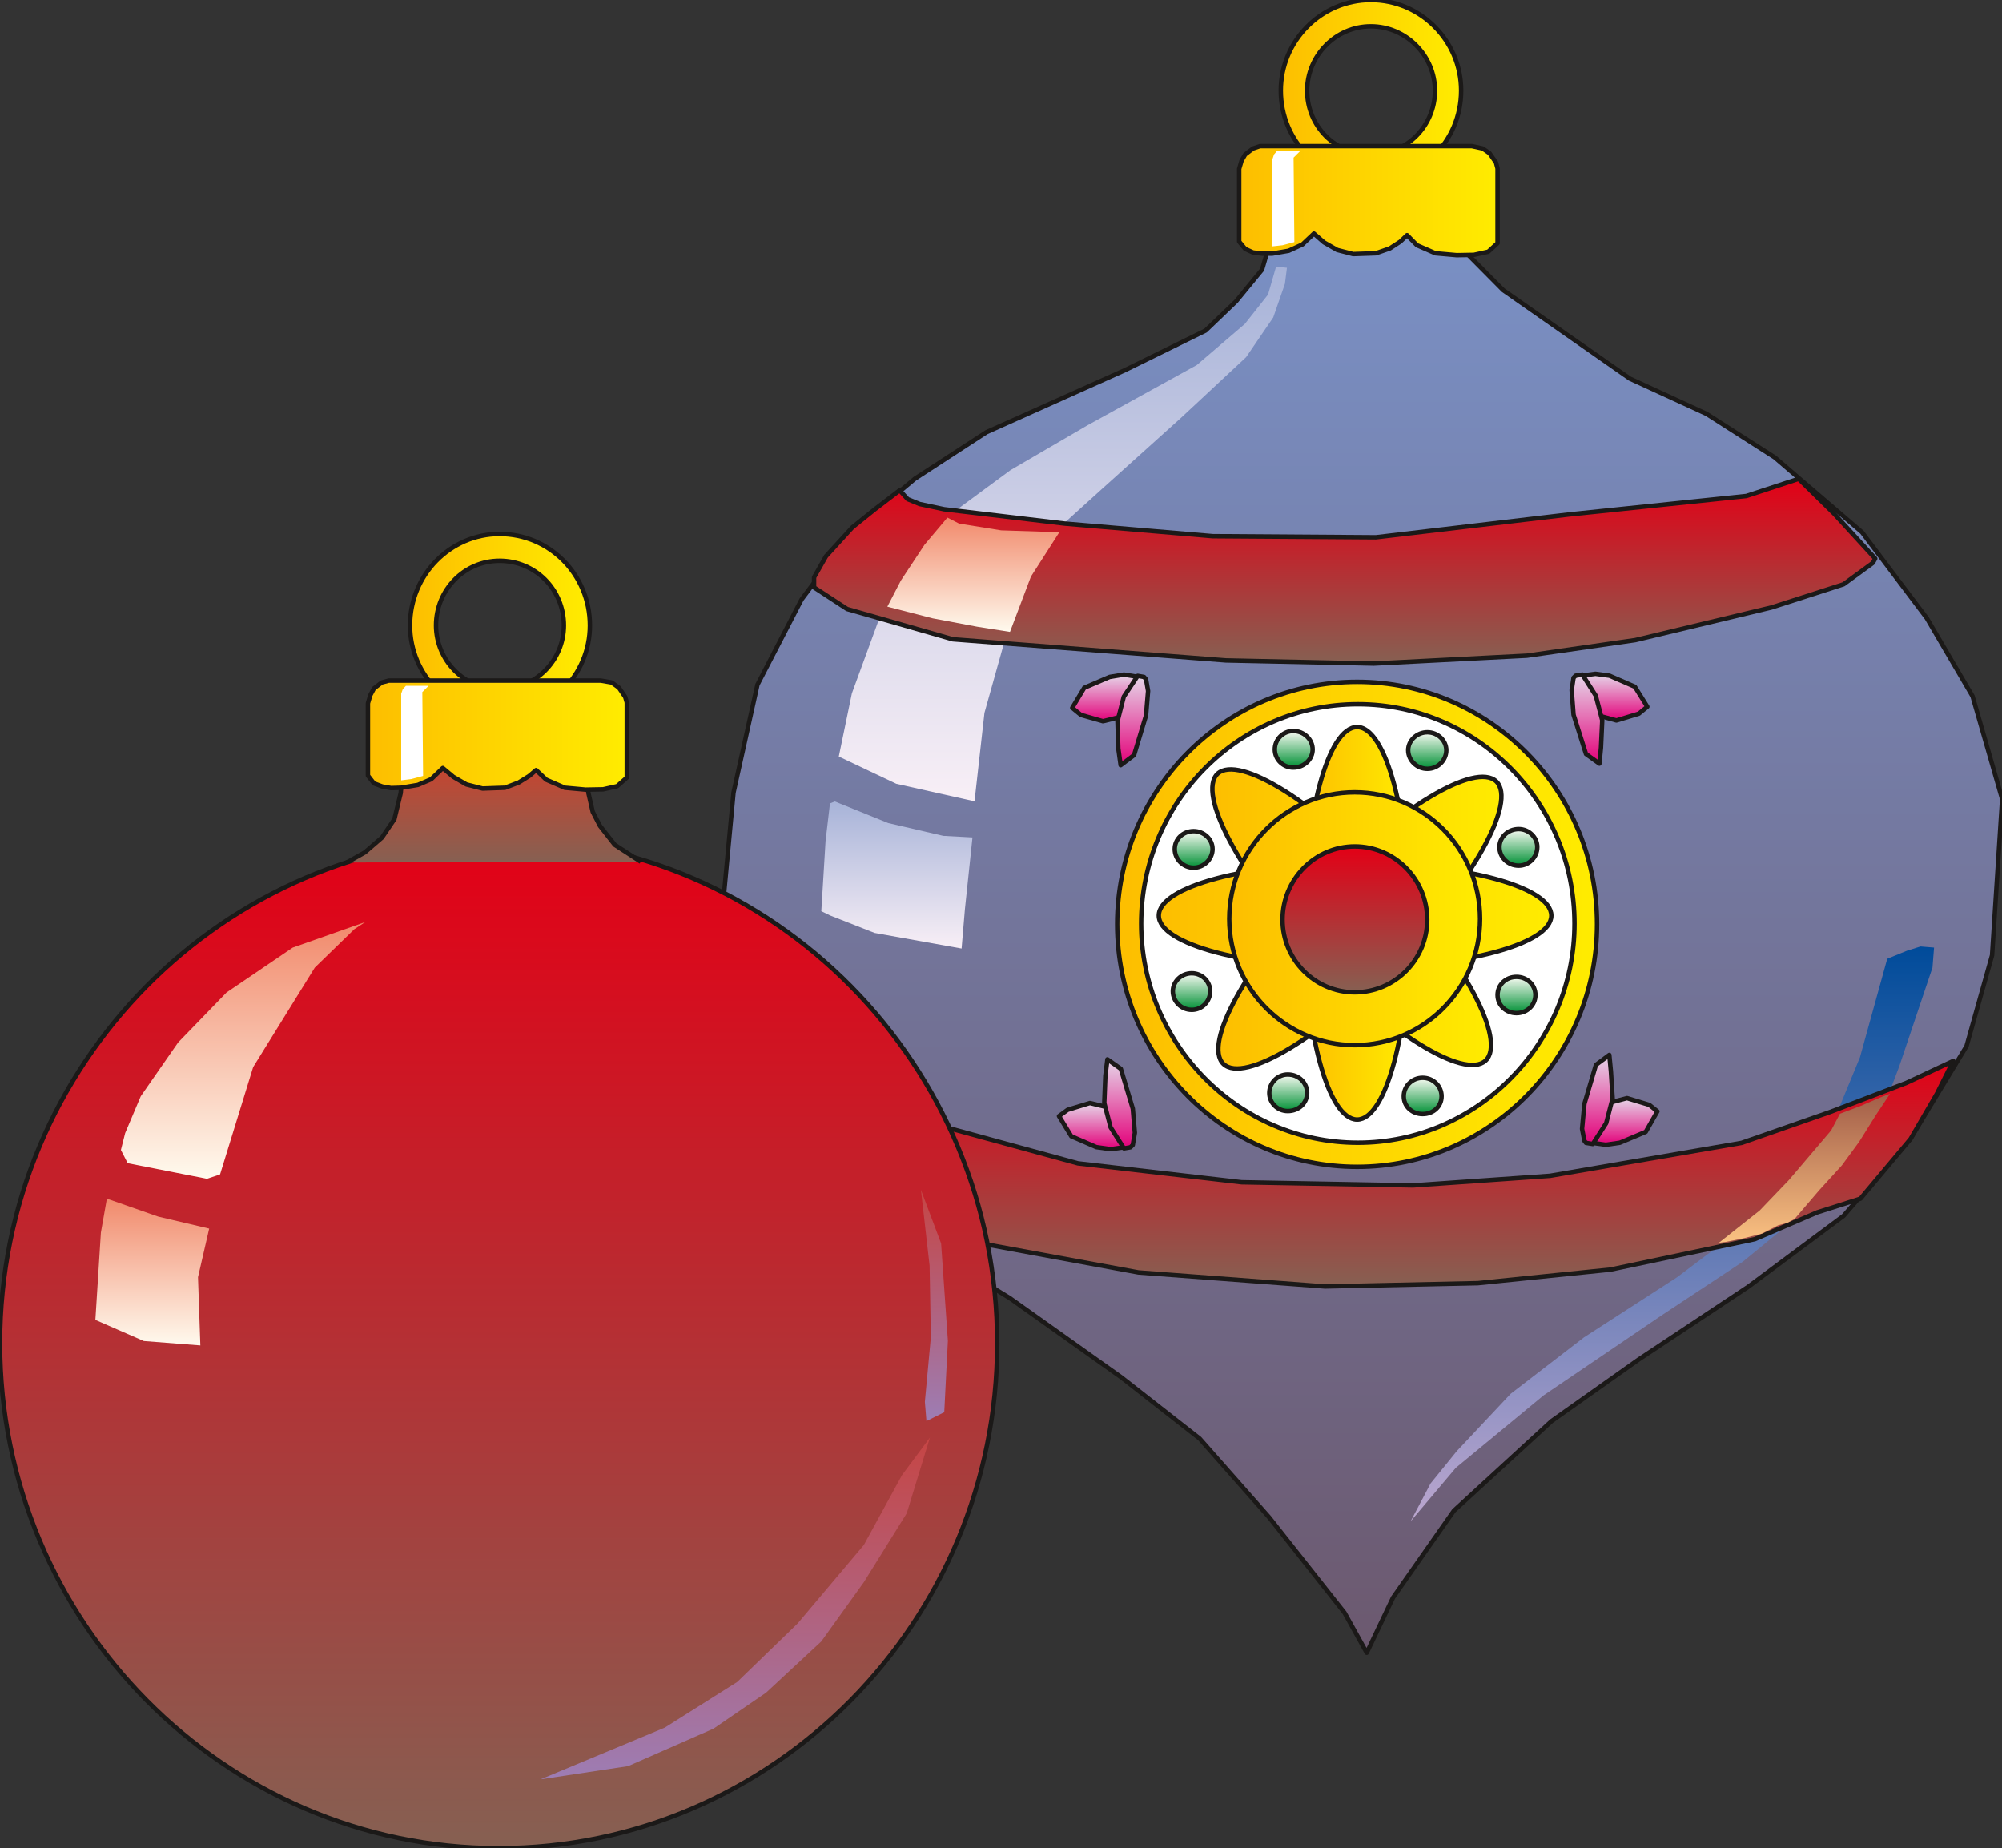 <svg xmlns="http://www.w3.org/2000/svg" version="1.2" width="480" height="443.15" viewBox="0 0 12700 11725" preserveAspectRatio="xMidYMid" fill-rule="evenodd" stroke-width="28.222" stroke-linejoin="round" xml:space="preserve"><rect x="0" y="0" width="12700" height="11725" fill="#333333" stroke="none"/><defs class="ClipPathGroup"><clipPath id="a" clipPathUnits="userSpaceOnUse"><path d="M0 0h12700v11725H0z"/></clipPath></defs><g class="SlideGroup"><g class="Slide" clip-path="url(#a)"><g class="Page"><g class="com.sun.star.drawing.PolyPolygonShape"><path class="BoundingBox" fill="none" d="M4556 1322h8147v9166H4556z"/><defs><linearGradient id="b" x1="8629" y1="10485" x2="8629" y2="1322" gradientUnits="userSpaceOnUse"><stop offset="0" style="stop-color:#6c596f"/><stop offset="1" style="stop-color:#7a91c6"/></linearGradient></defs><path style="fill:url(#b)" d="m8120 1323-114 388-165 201-193 185-513 252-877 393-454 295-389 325-330 441-280 541-152 685-96 1024 162 787 439 633 1248 763 708 503 496 388 442 501 477 604 141 254 167-350 386-551 620-569 554-392 693-460 605-450 424-490 356-587 162-576 64-991-188-653-290-495-411-545-554-475-432-276-487-224-803-561-224-226-76-214-1116-78Z"/><path fill="none" stroke="#1B1918" d="m8120 1323-114 388-165 201-193 185-513 252-877 393-454 295-389 325-330 441-280 541-152 685-96 1024 162 787 439 633 1248 763 708 503 496 388 442 501 477 604 141 254 167-350 386-551 620-569 554-392 693-460 605-450 424-490 356-587 162-576 64-991-188-653-290-495-411-545-554-475-432-276-487-224-803-561-224-226-76-214-1116-78Z"/></g><g class="com.sun.star.drawing.ClosedBezierShape"><path class="BoundingBox" fill="none" d="M8124-1h1147v1155H8124z"/><defs><linearGradient id="c" x1="9270" y1="576" x2="8124" y2="576" gradientUnits="userSpaceOnUse"><stop offset="0" style="stop-color:#ffec00"/><stop offset="1" style="stop-color:#fdbe00"/></linearGradient></defs><path style="fill:url(#c)" d="m9269 575-3 59-9 58-14 55-19 54-24 50-29 48-33 44-37 41-41 37-44 33-47 29-50 24-53 19-55 14-56 9-59 3-58-3-57-9-55-14-52-19-50-24-47-29-44-33-41-37-36-41-33-44-29-48-24-50-19-54-14-55-9-58-3-59 3-59 9-56 14-55 19-53 24-50 29-48 33-44 36-41 41-37 44-33 47-29 50-25 52-19 55-14 57-9 58-3 59 3 56 9 55 14 53 19 50 25 47 29 44 33 41 37 37 41 33 44 29 48 24 50 19 53 14 55 9 56 3 59Zm-166 0-2 42-6 40-10 39-14 38-17 36-20 33-24 31-26 29-29 26-31 24-34 20-35 17-38 14-39 10-40 6-42 2-41-2-41-6-38-10-38-14-35-17-33-20-31-24-29-26-26-29-23-31-20-33-17-36-14-38-10-39-6-40-2-42 2-41 6-40 10-39 14-37 17-36 20-33 23-32 26-29 29-26 31-24 33-21 35-17 38-14 38-11 41-6 41-2 42 2 40 6 39 11 38 14 35 17 34 21 31 24 29 26 26 29 24 32 20 33 17 36 14 37 10 39 6 40 2 41Z"/><path fill="none" stroke="#1B1918" d="M9269 575c0 321-257 577-573 577-315 0-571-256-571-577 0-316 256-575 571-575 316 0 573 259 573 575Zm0 0Z"/><path fill="none" stroke="#1B1918" d="M9103 575c0 226-182 407-407 407-224 0-404-181-404-407 0-221 180-408 404-408 225 0 407 187 407 408Z"/></g><g class="com.sun.star.drawing.PolyPolygonShape"><path class="BoundingBox" fill="none" d="M7860 926h1642v695H7860z"/><defs><linearGradient id="d" x1="9500" y1="1273" x2="7860" y2="1273" gradientUnits="userSpaceOnUse"><stop offset="0" style="stop-color:#ffec00"/><stop offset="1" style="stop-color:#fdbe00"/></linearGradient></defs><path style="fill:url(#d)" d="M9337 927H7993l-44 15-50 38-23 40-15 51v462l38 46 50 23 59 7h63l104-18 87-40 73-69 64 56 84 48 101 26 144-5 89-31 66-43 43-41 63 64 117 51 135 12 109-2 91-20 59-54v-474l-10-38-41-59-43-30-69-15Z"/><path fill="none" stroke="#1B1918" d="M9337 927H7993l-44 15-50 38-23 40-15 51v462l38 46 50 23 59 7h63l104-18 87-40 73-69 64 56 84 48 101 26 144-5 89-31 66-43 43-41 63 64 117 51 135 12 109-2 91-20 59-54v-474l-10-38-41-59-43-30-69-15Z"/></g><g class="com.sun.star.drawing.PolyPolygonShape"><path class="BoundingBox" fill="none" d="M8072 960h175v604h-175z"/><defs><linearGradient id="e" x1="8159" y1="1562" x2="8159" y2="959" gradientUnits="userSpaceOnUse"><stop offset="0" style="stop-color:#fff"/><stop offset="1" style="stop-color:#fff"/></linearGradient></defs><path style="fill:url(#e)" d="m8099 960-17 20-10 30v553l64-7 75-20-5-536 40-40h-147Z"/></g><g class="com.sun.star.drawing.PolyPolygonShape"><path class="BoundingBox" fill="none" d="M5321 1692h2844v3393H5321z"/><defs><linearGradient id="f" x1="6742" y1="5084" x2="6742" y2="1692" gradientUnits="userSpaceOnUse"><stop offset="0" style="stop-color:#f8eff6"/><stop offset="1" style="stop-color:#a7b3d8"/></linearGradient></defs><path style="fill:url(#f)" d="m8095 1692-51 177-147 186-305 261-693 382-489 285-338 249-492 686-176 481-83 401 365 173 496 111 63-561 145-517 289-622 314-284 500-450 412-384 172-252 74-213 13-102-69-7Z"/></g><g class="com.sun.star.drawing.PolyPolygonShape"><path class="BoundingBox" fill="none" d="M5163 3037h6735v1175H5163z"/><defs><linearGradient id="g" x1="8530" y1="4210" x2="8530" y2="3038" gradientUnits="userSpaceOnUse"><stop offset="0" style="stop-color:#866052"/><stop offset="1" style="stop-color:#e30016"/></linearGradient></defs><path style="fill:url(#g)" d="m5164 3727 210 137 671 192 1732 134 938 20 971-50 688-99 864-207 457-147 185-135 16-28-262-286-224-220-332 109-1123 117-1227 145-1035-7-939-80-765-91-155-33-76-31-51-56-157 120-143 115-167 183-76 134v64Z"/><path fill="none" stroke="#1B1918" d="m5164 3727 210 137 671 192 1732 134 938 20 971-50 688-99 864-207 457-147 185-135 16-28-262-286-224-220-332 109-1123 117-1227 145-1035-7-939-80-765-91-155-33-76-31-51-56-157 120-143 115-167 183-76 134v64Z"/></g><g class="com.sun.star.drawing.PolyPolygonShape"><path class="BoundingBox" fill="none" d="M5629 3283h1093v727H5629z"/><defs><linearGradient id="h" x1="6174" y1="4008" x2="6174" y2="3283" gradientUnits="userSpaceOnUse"><stop offset="0" style="stop-color:#fffaee"/><stop offset="1" style="stop-color:#f1896b"/></linearGradient></defs><path style="fill:url(#h)" d="m6010 3284-145 172-150 227-86 166 288 74 281 53 209 33 133-351 180-281-369-12-267-43-74-38Z"/></g><g class="com.sun.star.drawing.PolyPolygonShape"><path class="BoundingBox" fill="none" d="M8948 6005h3322v3649H8948z"/><defs><linearGradient id="i" x1="10608" y1="9653" x2="10608" y2="6005" gradientUnits="userSpaceOnUse"><stop offset="0" style="stop-color:#bca7cf"/><stop offset="1" style="stop-color:#004b9a"/></linearGradient></defs><path style="fill:url(#i)" d="m8948 9653 287-340 557-460 749-508 516-341 468-384 371-452 152-402 211-627 10-127-86-7-86 27-125 51-173 625-198 480-321 432-642 484-590 381-465 358-341 363-167 206-127 241Z"/></g><g class="com.sun.star.drawing.PolyPolygonShape"><path class="BoundingBox" fill="none" d="M4708 6730h7685v1434H4708z"/><defs><linearGradient id="j" x1="8550" y1="8161" x2="8550" y2="6730" gradientUnits="userSpaceOnUse"><stop offset="0" style="stop-color:#866052"/><stop offset="1" style="stop-color:#e30016"/></linearGradient></defs><path style="fill:url(#j)" d="m5194 7486 937 386 1091 201 1183 89 970-21 841-86 916-193 396-170 274-87 318-379 167-287 104-208-297 139-487 186-559 195-1215 209-869 61-1087-20-1039-120-1025-280-1104-363 485 748Z"/><path fill="none" stroke="#1B1918" d="m5194 7486 937 386 1091 201 1183 89 970-21 841-86 916-193 396-170 274-87 318-379 167-287 104-208-297 139-487 186-559 195-1215 209-869 61-1087-20-1039-120-1025-280-1104-363 485 748Z"/></g><g class="com.sun.star.drawing.PolyPolygonShape"><path class="BoundingBox" fill="none" d="M5210 5085h960v934h-960z"/><defs><linearGradient id="k" x1="5689" y1="6017" x2="5689" y2="5084" gradientUnits="userSpaceOnUse"><stop offset="0" style="stop-color:#f8eff6"/><stop offset="1" style="stop-color:#a7b3d8"/></linearGradient></defs><path style="fill:url(#k)" d="m5296 5085 339 137 349 81 185 10-48 456-21 249-552-99-280-110-58-28 27-445 28-239 31-12Z"/></g><g class="com.sun.star.drawing.PolyPolygonShape"><path class="BoundingBox" fill="none" d="M10904 6939h1087v947h-1087z"/><defs><linearGradient id="l" x1="11447" y1="7885" x2="11447" y2="6939" gradientUnits="userSpaceOnUse"><stop offset="0" style="stop-color:#fbc282"/><stop offset="1" style="stop-color:#a25d48"/></linearGradient></defs><path style="fill:url(#l)" d="m10904 7885 259-205 186-194 267-314 56-106 130-49 135-58 53-20-91 137-105 168-110 150-144 158-155 181-46 25-59 16-104 53-118 30-114 23-40 5Z"/></g><g class="com.sun.star.drawing.ClosedBezierShape"><path class="BoundingBox" fill="none" d="M7086 4325h3047v3080H7086z"/><defs><linearGradient id="m" x1="10132" y1="5864" x2="7085" y2="5864" gradientUnits="userSpaceOnUse"><stop offset="0" style="stop-color:#ffec00"/><stop offset="1" style="stop-color:#fdbe00"/></linearGradient></defs><path style="fill:url(#m)" d="m10131 5863-8 157-23 153-38 148-51 141-64 135-76 127-88 118-98 110-109 99-117 89-125 77-133 65-140 52-146 38-151 23-155 8-155-8-151-23-146-38-140-52-133-65-125-77-117-89-109-99-98-110-88-118-76-127-64-135-51-141-38-148-23-153-8-157 8-157 23-152 38-147 51-141 64-135 76-127 88-118 98-109 109-99 117-89 125-77 133-65 140-52 146-38 151-23 155-8 155 8 151 23 146 38 140 52 133 65 125 77 117 89 109 99 98 109 88 118 76 127 64 135 51 141 38 147 23 152 8 157Z"/><path fill="none" stroke="#1B1918" d="M10131 5863c0 850-683 1540-1522 1540s-1522-690-1522-1540c0-847 683-1537 1522-1537s1522 690 1522 1537Z"/></g><g class="com.sun.star.drawing.ClosedBezierShape"><path class="BoundingBox" fill="none" d="M7238 4467h2752v2785H7238z"/><defs><linearGradient id="n" x1="8613" y1="7250" x2="8613" y2="4468" gradientUnits="userSpaceOnUse"><stop offset="0" style="stop-color:#fff"/><stop offset="1" style="stop-color:#fff"/></linearGradient></defs><path style="fill:url(#n)" d="m9988 5860-7 141-21 138-34 132-46 128-58 121-69 115-79 107-89 99-98 90-106 80-113 70-120 59-126 47-132 35-136 21-140 7-140-7-137-21-131-35-127-47-120-59-113-70-106-80-98-90-89-99-79-107-69-115-58-121-46-128-34-132-21-138-7-141 7-142 21-138 34-134 46-127 58-122 69-115 79-107 89-99 98-90 106-80 113-70 120-58 127-47 131-35 137-21 140-7 140 7 136 21 132 35 126 47 120 58 113 70 106 80 98 90 89 99 79 107 69 115 58 122 46 127 34 134 21 138 7 142Z"/><path fill="none" stroke="#1B1918" d="M9988 5860c0 762-617 1390-1374 1390-758 0-1375-628-1375-1390 0-768 617-1392 1375-1392 757 0 1374 624 1374 1392Z"/></g><g class="com.sun.star.drawing.ClosedBezierShape"><path class="BoundingBox" fill="none" d="M7350 5475h2493v667H7350z"/><defs><linearGradient id="o" x1="9841" y1="5808" x2="7351" y2="5808" gradientUnits="userSpaceOnUse"><stop offset="0" style="stop-color:#ffec00"/><stop offset="1" style="stop-color:#fdbe00"/></linearGradient></defs><path style="fill:url(#o)" d="m8595 6140-250-7-234-19-211-31-184-40-81-24-71-25-63-28-52-28-42-31-17-16-14-16-11-16-8-16-4-17-2-17 2-17 4-17 8-17 11-16 14-16 17-16 42-31 52-29 63-27 71-26 81-23 184-41 211-31 234-19 250-7 251 7 234 19 211 31 185 41 80 23 72 26 62 27 53 29 42 31 17 16 14 16 11 16 8 17 4 17 2 17-2 17-4 17-8 16-11 16-14 16-17 16-42 31-53 28-62 28-72 25-80 24-185 40-211 31-234 19-251 7Z"/><path fill="none" stroke="#1B1918" d="M8595 6140c-686 0-1244-149-1244-331 0-184 558-333 1244-333 687 0 1246 149 1246 333 0 182-559 331-1246 331Z"/></g><g class="com.sun.star.drawing.ClosedBezierShape"><path class="BoundingBox" fill="none" d="M7728 4928h1799v1853H7728z"/><defs><linearGradient id="p" x1="9526" y1="5854" x2="7728" y2="5854" gradientUnits="userSpaceOnUse"><stop offset="0" style="stop-color:#ffec00"/><stop offset="1" style="stop-color:#fdbe00"/></linearGradient></defs><path style="fill:url(#p)" d="m8867 6084-179 175-177 155-169 131-157 105-73 41-69 34-63 26-57 18-52 9-23 1-21-1-19-3-18-6-15-8-14-11-11-13-8-15-7-17-4-20-2-21v-23l8-51 15-59 24-64 31-69 39-75 98-161 125-173 148-182 169-184 180-176 177-154 169-131 157-104 73-42 69-33 63-26 57-18 51-9 23-1 22 1 19 4 17 5 16 8 13 11 11 13 9 16 7 17 4 19 2 22-1 23-7 51-15 58-24 65-32 69-39 74-98 161-125 173-148 181-169 184Z"/><path fill="none" stroke="#1B1918" d="M8867 6084c-478 493-974 793-1106 666-131-127 148-635 625-1127 479-495 974-791 1106-665 132 129-150 635-625 1126Z"/></g><g class="com.sun.star.drawing.ClosedBezierShape"><path class="BoundingBox" fill="none" d="M7690 4881h1771v1878H7690z"/><defs><linearGradient id="q" x1="9460" y1="5819" x2="7689" y2="5819" gradientUnits="userSpaceOnUse"><stop offset="0" style="stop-color:#ffec00"/><stop offset="1" style="stop-color:#fdbe00"/></linearGradient></defs><path style="fill:url(#q)" d="m8817 5593 167 187 145 183 122 175 97 162 37 75 30 70 23 65 14 58 7 52-1 23-2 21-4 20-7 17-9 15-12 13-13 11-16 8-18 5-19 3-21 1-24-2-51-9-57-19-63-27-68-35-72-42-156-107-167-133-174-158-176-179-166-188-144-184-121-175-96-163-37-74-30-70-23-65-14-58-7-51v-23l2-22 5-19 6-17 9-15 11-13 14-10 16-8 17-5 20-3 21-1 23 2 51 10 58 18 62 27 68 35 73 43 155 106 167 134 173 157 175 179Z"/><path fill="none" stroke="#1B1918" d="M8817 5593c470 498 742 1009 607 1136-134 124-627-180-1095-683-468-502-736-1012-605-1137 135-123 627 181 1093 684Z"/></g><g class="com.sun.star.drawing.ClosedBezierShape"><path class="BoundingBox" fill="none" d="M8272 4612h672v2493h-672z"/><defs><linearGradient id="r" x1="8943" y1="5858" x2="8271" y2="5858" gradientUnits="userSpaceOnUse"><stop offset="0" style="stop-color:#ffec00"/><stop offset="1" style="stop-color:#fdbe00"/></linearGradient></defs><path style="fill:url(#r)" d="m8942 5861-7 249-19 233-31 211-41 184-24 80-25 72-28 63-29 52-30 42-16 17-16 14-16 11-17 8-17 4-17 2-17-2-17-4-17-8-16-11-16-14-16-17-31-42-29-52-28-63-26-72-24-80-41-184-31-211-20-233-7-249 7-252 20-234 31-212 41-185 24-80 26-72 28-63 29-52 31-42 16-17 16-14 16-11 17-8 17-4 17-2 17 2 17 4 17 8 16 11 16 14 16 17 30 42 29 52 28 63 25 72 24 80 41 185 31 212 19 234 7 252Z"/><path fill="none" stroke="#1B1918" d="M8942 5861c0 683-150 1242-333 1242-184 0-336-559-336-1242 0-690 152-1248 336-1248 183 0 333 558 333 1248Z"/></g><g class="com.sun.star.drawing.ClosedBezierShape"><path class="BoundingBox" fill="none" d="M8932 4645h245v235h-245z"/><defs><linearGradient id="s" x1="9054" y1="4878" x2="9054" y2="4646" gradientUnits="userSpaceOnUse"><stop offset="0" style="stop-color:#009035"/><stop offset="1" style="stop-color:#f9fbf3"/></linearGradient></defs><path style="fill:url(#s)" d="m9175 4760-1 12-1 11-3 12-4 10-6 11-6 9-6 10-8 8-9 8-9 7-10 6-10 5-11 4-12 3-12 1-12 1-12-1-12-1-12-3-11-4-11-5-10-6-9-7-9-8-8-8-7-10-6-9-5-11-4-10-4-12-1-11-1-12 1-11 1-11 4-11 4-11 5-9 6-10 7-9 8-8 9-7 9-7 10-6 11-5 11-4 12-3 12-1 12-1 12 1 12 1 12 3 11 4 10 5 10 6 9 7 9 7 8 8 6 9 6 10 6 9 4 11 3 11 1 11 1 11Z"/><path fill="none" stroke="#1B1918" d="M9175 4760c0 64-54 118-120 118-67 0-122-54-122-118 0-61 55-114 122-114 66 0 120 53 120 114Z"/></g><g class="com.sun.star.drawing.ClosedBezierShape"><path class="BoundingBox" fill="none" d="M9511 5259h243v235h-243z"/><defs><linearGradient id="t" x1="9632" y1="5492" x2="9632" y2="5260" gradientUnits="userSpaceOnUse"><stop offset="0" style="stop-color:#009035"/><stop offset="1" style="stop-color:#f9fbf3"/></linearGradient></defs><path style="fill:url(#t)" d="m9752 5374-1 12-1 11-3 12-4 10-5 11-6 9-7 10-8 8-8 8-9 7-10 6-10 5-11 4-11 3-12 1-12 1-13-1-12-1-12-3-11-4-11-5-10-6-9-7-9-8-8-8-7-10-6-9-5-11-4-10-3-12-1-11-1-12 1-11 1-11 3-11 4-11 5-9 6-10 7-9 8-8 9-7 9-7 10-6 11-5 11-4 12-3 12-1 13-1 12 1 12 1 11 3 11 4 10 5 10 6 9 7 8 7 8 8 7 9 6 10 5 9 4 11 3 11 1 11 1 11Z"/><path fill="none" stroke="#1B1918" d="M9752 5374c0 64-53 118-118 118-69 0-122-54-122-118 0-61 53-114 122-114 65 0 118 53 118 114Z"/></g><g class="com.sun.star.drawing.ClosedBezierShape"><path class="BoundingBox" fill="none" d="M8086 4637h243v235h-243z"/><defs><linearGradient id="u" x1="8207" y1="4870" x2="8207" y2="4638" gradientUnits="userSpaceOnUse"><stop offset="0" style="stop-color:#009035"/><stop offset="1" style="stop-color:#f9fbf3"/></linearGradient></defs><path style="fill:url(#u)" d="m8327 4755-1 12-2 11-3 11-4 11-5 10-6 10-7 8-8 8-9 8-10 6-10 6-11 5-11 4-11 3-13 1-12 1-12-1-11-1-12-3-10-4-10-5-10-6-9-6-8-8-8-8-7-8-6-10-5-10-4-11-3-11-1-11-1-12 1-12 1-11 3-12 4-10 5-10 6-10 7-9 8-9 8-7 9-7 10-6 10-5 10-4 12-3 11-1 12-1 12 1 13 1 11 3 11 4 11 5 10 6 10 7 9 7 8 9 7 9 6 10 5 10 4 10 3 12 2 11 1 12Z"/><path fill="none" stroke="#1B1918" d="M8327 4755c0 64-56 115-123 115-64 0-117-51-117-115s53-117 117-117c67 0 123 53 123 117Z"/></g><g class="com.sun.star.drawing.ClosedBezierShape"><path class="BoundingBox" fill="none" d="M7451 5272h243v235h-243z"/><defs><linearGradient id="v" x1="7572" y1="5505" x2="7572" y2="5273" gradientUnits="userSpaceOnUse"><stop offset="0" style="stop-color:#009035"/><stop offset="1" style="stop-color:#f9fbf3"/></linearGradient></defs><path style="fill:url(#v)" d="m7692 5387-1 12-2 11-3 12-4 10-5 11-6 9-7 10-8 8-9 8-9 7-10 6-10 5-11 4-11 3-12 1-12 1-12-1-12-1-12-3-11-4-11-5-9-6-10-7-8-8-8-8-7-10-6-9-5-11-4-10-3-12-1-11-1-12 1-12 1-11 3-11 4-11 5-10 6-9 7-9 8-8 8-7 10-7 9-5 11-5 11-4 12-3 12-1 12-1 12 1 12 1 11 3 11 4 10 5 10 5 9 7 9 7 8 8 7 9 6 9 5 10 4 11 3 11 2 11 1 12Z"/><path fill="none" stroke="#1B1918" d="M7692 5387c0 64-56 118-120 118-67 0-120-54-120-118s53-114 120-114c64 0 120 50 120 114Z"/></g><g class="com.sun.star.drawing.ClosedBezierShape"><path class="BoundingBox" fill="none" d="M7439 6174h240v235h-240z"/><defs><linearGradient id="w" x1="7558" y1="6407" x2="7558" y2="6175" gradientUnits="userSpaceOnUse"><stop offset="0" style="stop-color:#009035"/><stop offset="1" style="stop-color:#f9fbf3"/></linearGradient></defs><path style="fill:url(#w)" d="m7677 6289-1 12-1 11-3 12-4 10-5 11-6 9-6 10-8 8-8 8-9 7-10 6-10 5-11 4-11 3-12 1-12 1-12-1-12-1-12-3-11-4-11-5-9-6-10-7-8-8-8-8-7-10-6-9-5-11-4-10-3-12-1-11-1-12 1-11 1-11 3-11 4-11 5-9 6-10 7-9 8-8 8-7 10-7 9-6 11-5 11-4 12-3 12-1 12-1 12 1 12 1 11 3 11 4 10 5 10 6 9 7 8 7 8 8 6 9 6 10 5 9 4 11 3 11 1 11 1 11Z"/><path fill="none" stroke="#1B1918" d="M7677 6289c0 64-51 118-117 118-67 0-120-54-120-118 0-61 53-114 120-114 66 0 117 53 117 114Z"/></g><g class="com.sun.star.drawing.ClosedBezierShape"><path class="BoundingBox" fill="none" d="M8051 6816h243v235h-243z"/><defs><linearGradient id="x" x1="8172" y1="7049" x2="8172" y2="6817" gradientUnits="userSpaceOnUse"><stop offset="0" style="stop-color:#009035"/><stop offset="1" style="stop-color:#f9fbf3"/></linearGradient></defs><path style="fill:url(#x)" d="m8292 6934-1 12-1 11-3 11-4 11-5 10-6 10-7 8-8 9-9 7-9 6-10 6-11 5-12 4-12 3-12 1-13 1-12-1-11-1-12-3-10-4-10-5-10-6-9-6-8-7-8-9-7-8-6-10-5-10-4-11-3-11-1-11-1-12 1-12 1-11 3-12 4-10 5-10 6-10 7-9 8-8 8-8 9-7 10-6 10-5 10-4 12-3 11-1 12-1 13 1 12 1 12 3 12 4 11 5 10 6 9 7 9 8 8 8 7 9 6 10 5 10 4 10 3 12 1 11 1 12Z"/><path fill="none" stroke="#1B1918" d="M8292 6934c0 64-53 115-123 115-64 0-117-51-117-115s53-117 117-117c70 0 123 53 123 117Z"/></g><g class="com.sun.star.drawing.ClosedBezierShape"><path class="BoundingBox" fill="none" d="M8904 6837h243v233h-243z"/><defs><linearGradient id="y" x1="9025" y1="7068" x2="9025" y2="6838" gradientUnits="userSpaceOnUse"><stop offset="0" style="stop-color:#009035"/><stop offset="1" style="stop-color:#f9fbf3"/></linearGradient></defs><path style="fill:url(#y)" d="m9145 6955-1 12-1 12-3 11-4 10-5 10-6 9-7 9-8 8-8 7-10 6-9 6-11 4-11 4-12 3-12 1-12 1-12-1-12-1-12-3-11-4-11-4-9-6-10-6-8-7-8-8-7-9-6-9-5-10-4-10-3-11-1-12-1-12 1-12 1-11 3-12 4-10 5-10 6-10 7-9 8-8 8-8 10-7 9-6 11-5 11-4 12-3 12-1 12-1 12 1 12 1 12 3 11 4 11 5 9 6 10 7 8 8 8 8 7 9 6 10 5 10 4 10 3 12 1 11 1 12Z"/><path fill="none" stroke="#1B1918" d="M9145 6955c0 65-53 113-120 113s-120-48-120-113c0-64 53-117 120-117s120 53 120 117Z"/></g><g class="com.sun.star.drawing.ClosedBezierShape"><path class="BoundingBox" fill="none" d="M9499 6197h243v233h-243z"/><defs><linearGradient id="z" x1="9620" y1="6428" x2="9620" y2="6198" gradientUnits="userSpaceOnUse"><stop offset="0" style="stop-color:#009035"/><stop offset="1" style="stop-color:#f9fbf3"/></linearGradient></defs><path style="fill:url(#z)" d="m9740 6313-1 12-1 11-3 11-4 11-5 10-6 10-7 8-8 9-8 7-10 6-9 6-11 5-11 4-12 3-12 1-12 1-12-1-12-1-12-3-11-4-11-5-9-6-10-6-8-7-8-9-7-8-6-10-5-10-4-11-3-11-1-11-1-12 1-12 1-12 3-11 4-10 5-10 6-10 7-9 8-8 8-7 10-7 9-5 11-5 11-4 12-3 12-1 12-1 12 1 12 1 12 3 11 4 11 5 9 5 10 7 8 7 8 8 7 9 6 10 5 10 4 10 3 11 1 12 1 12Z"/><path fill="none" stroke="#1B1918" d="M9740 6313c0 64-53 115-120 115s-120-51-120-115c0-65 53-115 120-115s120 50 120 115Z"/></g><g class="com.sun.star.drawing.PolyPolygonShape"><path class="BoundingBox" fill="none" d="M10093 6966h423v299h-423z"/><defs><linearGradient id="A" x1="10304" y1="7263" x2="10304" y2="6967" gradientUnits="userSpaceOnUse"><stop offset="0" style="stop-color:#e30079"/><stop offset="1" style="stop-color:#e6d8ea"/></linearGradient></defs><path style="fill:url(#A)" d="m10208 6997 113-30 142 43 51 41-74 130-164 69-89 13-93-13 114-253Z"/><path fill="none" stroke="#1B1918" d="m10208 6997 113-30 142 43 51 41-74 130-164 69-89 13-93-13 114-253Z"/></g><g class="com.sun.star.drawing.PolyPolygonShape"><path class="BoundingBox" fill="none" d="M6801 4279h423v299h-423z"/><defs><linearGradient id="B" x1="7012" y1="4576" x2="7012" y2="4280" gradientUnits="userSpaceOnUse"><stop offset="0" style="stop-color:#e30079"/><stop offset="1" style="stop-color:#e6d8ea"/></linearGradient></defs><path style="fill:url(#B)" d="m7110 4548-113 28-140-40-55-45 76-127 161-69 91-15 92 15-112 253Z"/><path fill="none" stroke="#1B1918" d="m7110 4548-113 28-140-40-55-45 76-127 161-69 91-15 92 15-112 253Z"/></g><g class="com.sun.star.drawing.PolyPolygonShape"><path class="BoundingBox" fill="none" d="M10029 4274h423v299h-423z"/><defs><linearGradient id="C" x1="10240" y1="4571" x2="10240" y2="4275" gradientUnits="userSpaceOnUse"><stop offset="0" style="stop-color:#e30079"/><stop offset="1" style="stop-color:#e6d8ea"/></linearGradient></defs><path style="fill:url(#C)" d="m10144 4541 110 30 142-43 54-44-79-127-161-70-89-12-91 12 114 254Z"/><path fill="none" stroke="#1B1918" d="m10144 4541 110 30 142-43 54-44-79-127-161-70-89-12-91 12 114 254Z"/></g><g class="com.sun.star.drawing.PolyPolygonShape"><path class="BoundingBox" fill="none" d="M10035 6692h197v568h-197z"/><defs><linearGradient id="D" x1="10133" y1="7257" x2="10133" y2="6692" gradientUnits="userSpaceOnUse"><stop offset="0" style="stop-color:#e30079"/><stop offset="1" style="stop-color:#e6d8ea"/></linearGradient></defs><path style="fill:url(#D)" d="m10104 7258 85-132 41-158-11-171-10-104-85 63-73 247-15 159 15 76 10 13 43 7Z"/><path fill="none" stroke="#1B1918" d="m10104 7258 85-132 41-158-11-171-10-104-85 63-73 247-15 159 15 76 10 13 43 7Z"/></g><g class="com.sun.star.drawing.PolyPolygonShape"><path class="BoundingBox" fill="none" d="M6717 6997h421v296h-421z"/><defs><linearGradient id="E" x1="6927" y1="7290" x2="6927" y2="6997" gradientUnits="userSpaceOnUse"><stop offset="0" style="stop-color:#e30079"/><stop offset="1" style="stop-color:#e6d8ea"/></linearGradient></defs><path style="fill:url(#E)" d="m7026 7025-112-27-141 43-55 40 78 128 159 69 92 13 89-13-110-253Z"/><path fill="none" stroke="#1B1918" d="m7026 7025-112-27-141 43-55 40 78 128 159 69 92 13 89-13-110-253Z"/></g><g class="com.sun.star.drawing.PolyPolygonShape"><path class="BoundingBox" fill="none" d="M7004 6720h197v568h-197z"/><defs><linearGradient id="F" x1="7102" y1="7285" x2="7102" y2="6720" gradientUnits="userSpaceOnUse"><stop offset="0" style="stop-color:#e30079"/><stop offset="1" style="stop-color:#e6d8ea"/></linearGradient></defs><path style="fill:url(#F)" d="m7130 7286-85-134-40-154 7-173 13-104 85 60 76 253 13 153-13 77-15 15-41 7Z"/><path fill="none" stroke="#1B1918" d="m7130 7286-85-134-40-154 7-173 13-104 85 60 76 253 13 153-13 77-15 15-41 7Z"/></g><g class="com.sun.star.drawing.PolyPolygonShape"><path class="BoundingBox" fill="none" d="M7088 4287h197v570h-197z"/><defs><linearGradient id="G" x1="7186" y1="4854" x2="7186" y2="4287" gradientUnits="userSpaceOnUse"><stop offset="0" style="stop-color:#e30079"/><stop offset="1" style="stop-color:#e6d8ea"/></linearGradient></defs><path style="fill:url(#G)" d="m7217 4288-88 132-40 156 5 172 15 107 85-64 76-252 13-155-13-74-13-15-40-7Z"/><path fill="none" stroke="#1B1918" d="m7217 4288-88 132-40 156 5 172 15 107 85-64 76-252 13-155-13-74-13-15-40-7Z"/></g><g class="com.sun.star.drawing.PolyPolygonShape"><path class="BoundingBox" fill="none" d="M9969 4279h197v568h-197z"/><defs><linearGradient id="H" x1="10067" y1="4844" x2="10067" y2="4279" gradientUnits="userSpaceOnUse"><stop offset="0" style="stop-color:#e30079"/><stop offset="1" style="stop-color:#e6d8ea"/></linearGradient></defs><path style="fill:url(#H)" d="m10038 4280 85 134 41 156-8 174-10 101-85-61-79-249-12-156 12-79 13-13 43-7Z"/><path fill="none" stroke="#1B1918" d="m10038 4280 85 134 41 156-8 174-10 101-85-61-79-249-12-156 12-79 13-13 43-7Z"/></g><g class="com.sun.star.drawing.ClosedBezierShape"><path class="BoundingBox" fill="none" d="M7797 5026h1594v1607H7797z"/><defs><linearGradient id="I" x1="9390" y1="5829" x2="7796" y2="5829" gradientUnits="userSpaceOnUse"><stop offset="0" style="stop-color:#ffec00"/><stop offset="1" style="stop-color:#fdbe00"/></linearGradient></defs><path style="fill:url(#I)" d="m9389 5830-4 82-12 79-20 77-26 73-34 70-40 66-46 62-51 57-56 52-62 46-65 40-70 34-73 27-76 20-79 12-81 4-81-4-79-12-76-20-73-27-70-34-65-40-62-46-56-52-52-57-46-62-40-66-33-70-27-73-20-77-12-79-4-82 4-82 12-80 20-77 27-73 33-71 40-66 46-62 52-57 56-51 62-47 65-40 70-34 73-27 76-20 79-12 81-4 81 4 79 12 76 20 73 27 70 34 65 40 62 47 56 51 51 57 46 62 40 66 34 71 26 73 20 77 12 80 4 82Z"/><path fill="none" stroke="#1B1918" d="M9389 5830c0 441-356 801-795 801-438 0-796-360-796-801 0-443 358-803 796-803 439 0 795 360 795 803Z"/></g><g class="com.sun.star.drawing.ClosedBezierShape"><path class="BoundingBox" fill="none" d="M8135 5369h921v929h-921z"/><defs><linearGradient id="J" x1="8595" y1="6296" x2="8595" y2="5370" gradientUnits="userSpaceOnUse"><stop offset="0" style="stop-color:#866052"/><stop offset="1" style="stop-color:#e30016"/></linearGradient></defs><path style="fill:url(#J)" d="m9054 5835-2 47-7 45-12 44-15 43-19 40-23 38-27 36-29 32-33 30-35 27-38 23-41 20-42 15-44 12-46 7-47 2-47-2-45-7-44-12-42-15-40-20-38-23-35-27-33-30-29-32-27-36-23-38-19-40-15-43-12-44-7-45-2-47 2-47 7-46 12-45 15-42 19-41 23-38 27-36 29-33 33-30 35-27 38-24 40-19 42-16 44-11 45-8 47-2 47 2 46 8 44 11 42 16 41 19 38 24 35 27 33 30 29 33 27 36 23 38 19 41 15 42 12 45 7 46 2 47Z"/><path fill="none" stroke="#1B1918" d="M9054 5835c0 253-205 461-460 461-253 0-458-208-458-461 0-255 205-465 458-465 255 0 460 210 460 465Z"/></g><g class="com.sun.star.drawing.ClosedBezierShape"><path class="BoundingBox" fill="none" d="M-1 5318h6329v6410H-1z"/><defs><linearGradient id="K" x1="3163" y1="11725" x2="3163" y2="5318" gradientUnits="userSpaceOnUse"><stop offset="0" style="stop-color:#866052"/><stop offset="1" style="stop-color:#e30016"/></linearGradient></defs><path style="fill:url(#K)" d="m6326 8522-16 327-48 318-79 307-106 294-134 280-158 264-183 247-204 228-225 207-243 184-261 161-276 135-291 108-303 79-313 48-323 17-322-17-314-48-302-79-291-108-276-135-261-161-244-184-224-207-205-228-182-247-159-264-134-280-106-294-78-307-49-318-16-327 16-327 49-318 78-306 106-294 134-280 159-265 182-246 205-228 224-207 244-184 261-161 276-135 291-108 302-79 314-48 322-17 323 17 313 48 303 79 291 108 276 135 261 161 243 184 225 207 204 228 183 246 158 265 134 280 106 294 79 306 48 318 16 327Z"/><path fill="none" stroke="#1B1918" d="M6326 8522c0 1767-1420 3204-3163 3204C1422 11726 0 10289 0 8522c0-1766 1422-3203 3163-3203 1743 0 3163 1437 3163 3203Z"/></g><g class="com.sun.star.drawing.PolyPolygonShape"><path class="BoundingBox" fill="none" d="M2200 4859h1867v614H2200z"/><defs><linearGradient id="L" x1="3132" y1="4859" x2="3132" y2="5472" gradientUnits="userSpaceOnUse"><stop offset="0" style="stop-color:#c64530"/><stop offset="1" style="stop-color:#866052"/></linearGradient></defs><path style="fill:url(#L)" d="m2555 4861-13 170-40 166-79 117-109 94-114 64 1865-5-165-107-94-120-46-89-28-122v-170l-1177 2Z"/></g><g class="com.sun.star.drawing.PolyPolygonShape"><path class="BoundingBox" fill="none" d="M767 5849h1551v1631H767z"/><defs><linearGradient id="M" x1="1542" y1="7478" x2="1542" y2="5849" gradientUnits="userSpaceOnUse"><stop offset="0" style="stop-color:#fffaee"/><stop offset="1" style="stop-color:#f1896b"/></linearGradient></defs><path style="fill:url(#M)" d="m2317 5850-460 162-420 285-307 317-237 341-99 234-27 107 43 84 503 99 83-28 210-681 391-631 251-244 69-45Z"/></g><g class="com.sun.star.drawing.PolyPolygonShape"><path class="BoundingBox" fill="none" d="M605 7605h723v932H605z"/><defs><linearGradient id="N" x1="966" y1="8535" x2="966" y2="7604" gradientUnits="userSpaceOnUse"><stop offset="0" style="stop-color:#fffaee"/><stop offset="1" style="stop-color:#f1896b"/></linearGradient></defs><path style="fill:url(#N)" d="m678 7605 326 114 323 76-71 308 15 433-359-28-307-134 35-554 38-215Z"/></g><g class="com.sun.star.drawing.PolyPolygonShape"><path class="BoundingBox" fill="none" d="M3429 9120h2471v2170H3429z"/><defs><linearGradient id="O" x1="4664" y1="11289" x2="4664" y2="9121" gradientUnits="userSpaceOnUse"><stop offset="0" style="stop-color:#9d7db4"/><stop offset="1" style="stop-color:#c64544"/></linearGradient></defs><path style="fill:url(#O)" d="m5899 9121-147 480-272 437-270 376-350 325-333 228-542 238-556 84 788-328 460-290 383-371 420-498 242-443 177-238Z"/></g><g class="com.sun.star.drawing.PolyPolygonShape"><path class="BoundingBox" fill="none" d="M5842 7549h172v1468h-172z"/><defs><linearGradient id="P" x1="5927" y1="9015" x2="5927" y2="7548" gradientUnits="userSpaceOnUse"><stop offset="0" style="stop-color:#9d7db4"/><stop offset="1" style="stop-color:#c64544"/></linearGradient></defs><path style="fill:url(#P)" d="m6013 8507-43-618-128-340 55 481 8 454-38 410 10 122 113-56 23-453Z"/></g><g fill="none" class="com.sun.star.drawing.PolyLineShape"><path class="BoundingBox" d="M2199 4858h1868v616H2199z"/><path stroke="#1B1918" d="m4065 5467-165-107-94-120-46-89-28-122v-170l-1177 2-13 170-40 166-79 117-109 94-114 64"/></g><g class="com.sun.star.drawing.ClosedBezierShape"><path class="BoundingBox" fill="none" d="M2600 3387h1144v1157H2600z"/><defs><linearGradient id="Q" x1="3743" y1="3965" x2="2599" y2="3965" gradientUnits="userSpaceOnUse"><stop offset="0" style="stop-color:#ffec00"/><stop offset="1" style="stop-color:#fdbe00"/></linearGradient></defs><path style="fill:url(#Q)" d="m3742 3968-3 58-9 57-14 55-19 53-24 50-28 47-33 44-37 41-40 37-45 33-47 29-50 25-53 19-55 14-57 9-59 3-58-3-56-9-54-14-52-19-50-25-47-29-44-33-40-37-37-41-33-44-28-47-24-50-19-53-14-55-9-57-3-58 3-59 9-58 14-56 19-53 24-51 28-48 33-44 37-41 40-38 44-33 47-29 50-25 52-19 54-14 56-9 58-3 59 3 57 9 55 14 53 19 50 25 47 29 45 33 40 38 37 41 33 44 28 48 24 51 19 53 14 56 9 58 3 59Zm-165 0-2 41-6 40-10 39-14 37-17 35-20 34-23 31-26 29-29 26-32 24-33 20-36 18-38 13-39 11-41 6-42 2-41-2-40-6-39-11-37-13-35-18-34-20-31-24-28-26-26-29-23-31-20-34-17-35-14-37-10-39-6-40-2-41 2-42 6-41 10-39 14-38 17-36 20-33 23-32 26-29 28-27 31-23 34-21 35-17 37-14 39-10 40-6 41-2 42 2 41 6 39 10 38 14 36 17 33 21 32 23 29 27 26 29 23 32 20 33 17 36 14 38 10 39 6 41 2 42Z"/><path fill="none" stroke="#1B1918" d="M3742 3968c0 315-254 574-573 574-312 0-568-259-568-574 0-321 256-580 568-580 319 0 573 259 573 580Zm0 0Z"/><path fill="none" stroke="#1B1918" d="M3577 3968c0 221-180 406-408 406-223 0-403-185-403-406 0-227 180-410 403-410 228 0 408 183 408 410Z"/></g><g class="com.sun.star.drawing.PolyPolygonShape"><path class="BoundingBox" fill="none" d="M2333 4317h1645v695H2333z"/><defs><linearGradient id="R" x1="3976" y1="4664" x2="2334" y2="4664" gradientUnits="userSpaceOnUse"><stop offset="0" style="stop-color:#ffec00"/><stop offset="1" style="stop-color:#fdbe00"/></linearGradient></defs><path style="fill:url(#R)" d="M3811 4318H2466l-44 12-50 38-23 43-15 51v459l38 49 53 20 56 10 63-2 107-18 84-36 74-71 67 56 83 48 102 26 142-5 87-33 66-41 45-38 64 61 118 51 132 12 111-2 89-20 61-54v-477l-10-35-40-59-46-33-69-12Z"/><path fill="none" stroke="#1B1918" d="M3811 4318H2466l-44 12-50 38-23 43-15 51v459l38 49 53 20 56 10 63-2 107-18 84-36 74-71 67 56 83 48 102 26 142-5 87-33 66-41 45-38 64 61 118 51 132 12 111-2 89-20 61-54v-477l-10-35-40-59-46-33-69-12Z"/></g><g class="com.sun.star.drawing.PolyPolygonShape"><path class="BoundingBox" fill="none" d="M2545 4351h175v601h-175z"/><defs><linearGradient id="S" x1="2632" y1="4951" x2="2632" y2="4351" gradientUnits="userSpaceOnUse"><stop offset="0" style="stop-color:#fff"/><stop offset="1" style="stop-color:#fff"/></linearGradient></defs><path style="fill:url(#S)" d="m2575 4351-20 22-10 28v550l64-8 75-20-5-532 40-40h-144Z"/></g></g></g></g></svg>
